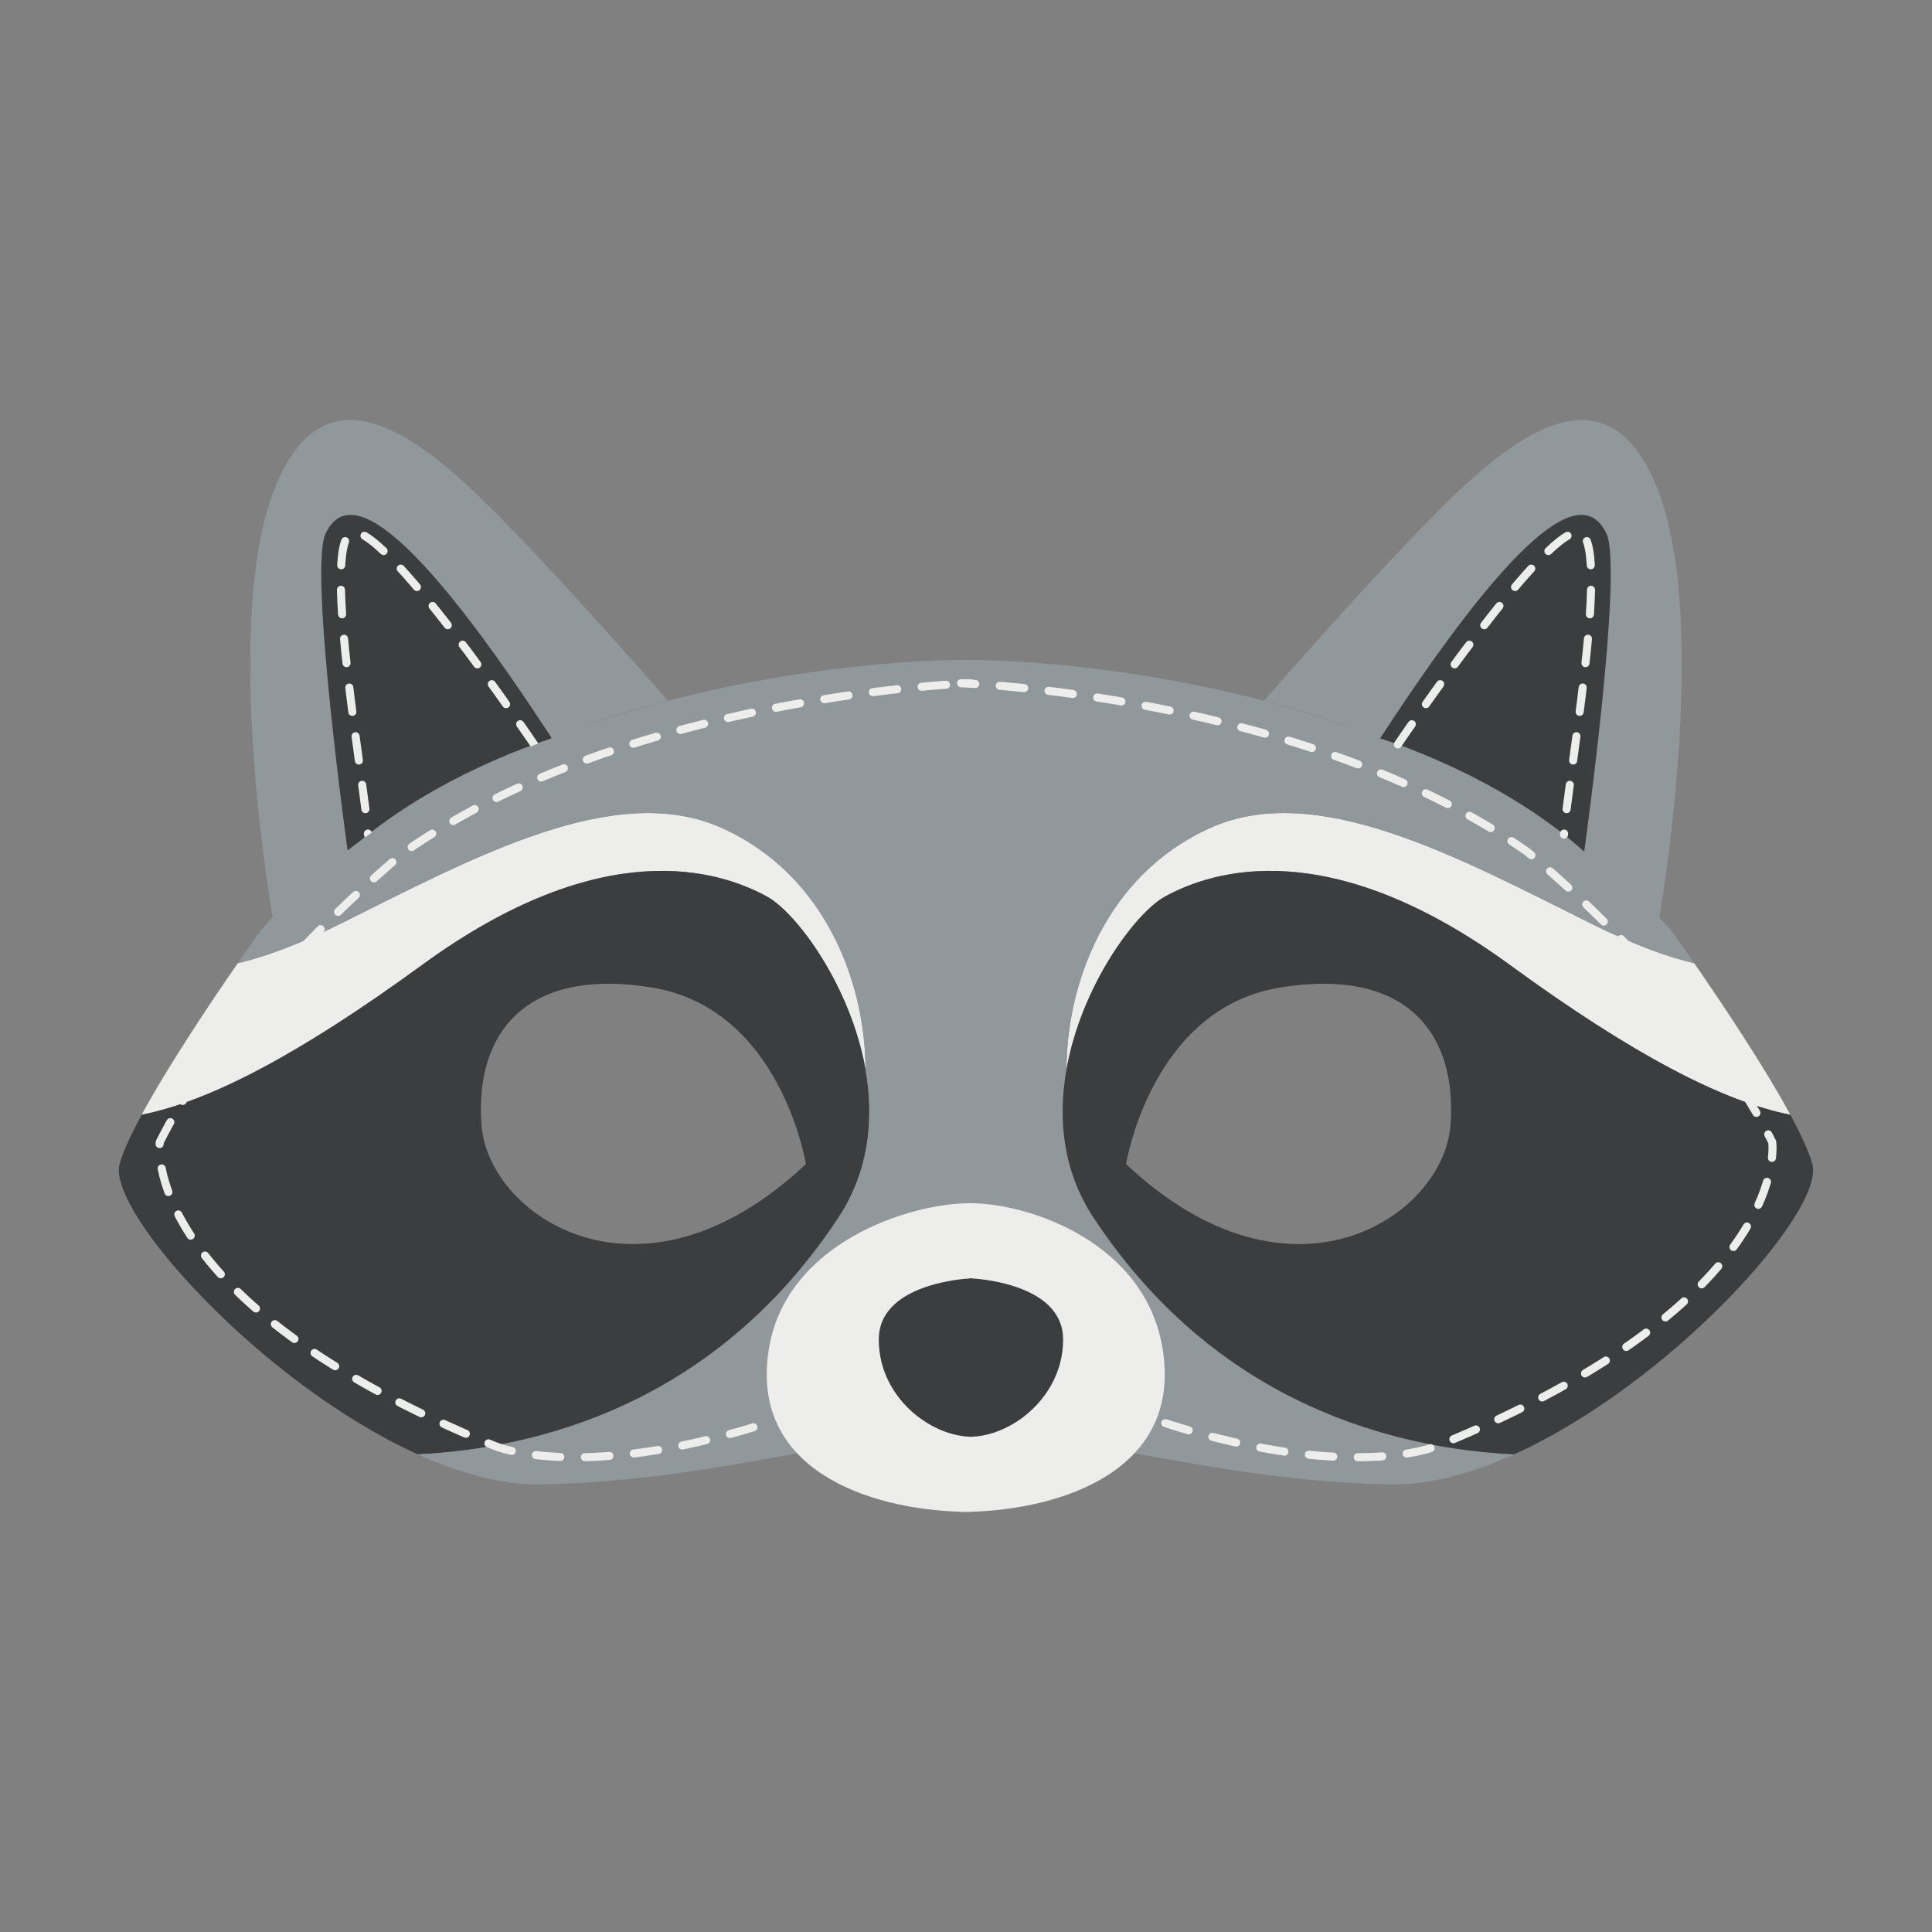 <?xml version="1.0" encoding="UTF-8"?>
<!DOCTYPE svg PUBLIC "-//W3C//DTD SVG 1.1//EN" "http://www.w3.org/Graphics/SVG/1.1/DTD/svg11.dtd">
<!-- Creator: CorelDRAW 2018 (64-Bit) -->
<svg xmlns="http://www.w3.org/2000/svg" xml:space="preserve" width="3.413in" height="3.413in" version="1.1" style="shape-rendering:geometricPrecision; text-rendering:geometricPrecision; image-rendering:optimizeQuality; fill-rule:evenodd; clip-rule:evenodd"
viewBox="0 0 3413.33 3413.33"
 xmlns:xlink="http://www.w3.org/1999/xlink">
 <rect x="0" y="0" width="3413.33" height="3413.33" fill="#808080" stroke="none"/>
 <defs>
  <style type="text/css">
   <![CDATA[
    .str0 {stroke:#EDEDEB;stroke-width:14.24;stroke-linecap:round;stroke-linejoin:round;stroke-miterlimit:10;stroke-dasharray:43.35 43.35}
    .fil0 {fill:none}
    .fil4 {fill:none;fill-rule:nonzero}
    .fil1 {fill:#EDEDEB;fill-rule:nonzero}
    .fil3 {fill:#90989C;fill-rule:nonzero}
    .fil2 {fill:#3C3D3F;fill-rule:nonzero}
   ]]>
  </style>
 </defs>
 <g id="Layer_x0020_1">
  <rect class="fil0" x="-0" y="-0" width="3413.33" height="3413.33"/>
  <g id="_1512309961904">
   <path class="fil1" d="M1354.63 1583.68c52.43,28.57 148.35,157.85 174.5,305.91 0.11,-145.59 -65.94,-342.2 -254,-426.83 -188.04,-84.64 -437.36,51.72 -673.55,169.27 -77.23,38.44 -136.38,59.07 -181.57,69.8 -46.91,67.79 -122.61,180.58 -169.69,267.63 118.24,-23.47 275.83,-104.4 495.59,-264.79 319.28,-232.99 524.82,-166.67 608.71,-120.98z"/>
   <path class="fil2" d="M850.88 1989.39c-13.12,-159.89 74.35,-282.14 301.77,-244.52 227.43,37.61 271.17,311.75 271.17,311.75 -291.56,274.13 -559.8,92.62 -572.94,-67.23zm625.43 169.28c59.03,-84.64 68.49,-180.24 52.82,-269.08 0,0.02 0,0.02 0,0.02 0,0 0,0 0,-0.02 -26.14,-148.06 -122.07,-277.34 -174.5,-305.91 -83.89,-45.69 -289.44,-112.01 -608.71,120.98 -219.76,160.39 -377.35,241.32 -495.59,264.79 -18.71,34.61 -32.97,65.19 -39,87.18 -22.86,83.7 252.42,388.74 527.02,512.85 205.04,-10.06 519.31,-84.65 737.96,-410.81z"/>
   <path class="fil3" d="M481.75 1620.85c0,0 -89.2,-506.42 0,-748.41 89.23,-241.97 264.49,-96.2 391.16,30.75 126.66,126.95 307.33,335 307.33,335 0,0 -411.56,89.34 -698.49,382.66z"/>
   <path class="fil2" d="M614.44 1504.66c0,0 -69.71,-499.93 -39.09,-562.45 30.62,-62.53 112.76,-77.98 399.73,362.34 0,0 -207.84,62.2 -360.64,200.11z"/>
   <path class="fil4 str0" d="M943.64 1315.19c0,0 -274.31,-406.01 -324.54,-372.99 -50.25,33.03 26.72,449.62 31.07,532.37"/>
   <path class="fil1" d="M2058.69 1583.68c-52.44,28.57 -148.34,157.85 -174.5,305.91 -0.1,-145.59 65.94,-342.2 254,-426.83 188.07,-84.64 437.37,51.72 673.54,169.27 77.22,38.44 136.37,59.07 181.6,69.8 46.87,67.79 122.59,180.58 169.67,267.63 -118.24,-23.47 -275.84,-104.4 -495.6,-264.79 -319.25,-232.99 -524.82,-166.67 -608.7,-120.98z"/>
   <path class="fil3" d="M2138.19 1462.75c188.07,-84.64 437.37,51.72 673.54,169.27 77.22,38.44 136.37,59.07 181.6,69.8 -24.89,-35.99 -41.65,-59.28 -41.65,-59.28 -404.92,-448.65 -1116.44,-475.43 -1236.28,-476.69l0 -0.02c0,0 -2.91,-0.07 -8.28,-0.04 -0.32,0 -0.58,0 -0.92,0 -5.39,-0.04 -8.28,0.04 -8.28,0.04l0 0.02c-119.86,1.27 -831.37,28.04 -1236.28,476.69 0,0 -16.76,23.29 -41.63,59.28 45.19,-10.72 104.34,-31.36 181.57,-69.8 236.19,-117.55 485.5,-253.91 673.55,-169.27 188.07,84.63 254.12,281.24 254,426.83 15.67,88.84 6.21,184.44 -52.82,269.08 -218.65,326.16 -532.92,400.76 -737.96,410.81 75.08,33.96 150.13,54.44 218.98,53.1 311.17,-6.08 550.82,-93.98 740.59,-88.03l0 0.54c2.86,-0.19 5.84,-0.13 8.75,-0.26 2.89,0.13 5.86,0.07 8.73,0.26l0 -0.54c189.74,-5.95 429.42,81.95 740.61,88.03 68.83,1.34 143.88,-19.14 218.93,-53.1 -204.99,-10.06 -519.28,-84.65 -737.92,-410.81 -59.06,-84.64 -68.5,-180.24 -52.82,-269.08 -0.1,-145.59 65.94,-342.2 254,-426.83z"/>
   <path class="fil2" d="M1989.5 2056.63c0,0 43.74,-274.14 271.17,-311.75 227.43,-37.62 314.89,84.63 301.79,244.52 -13.14,159.85 -281.37,341.37 -572.95,67.23zm685.43 512.85c274.62,-124.11 549.94,-429.16 527.06,-512.85 -6.03,-21.98 -20.28,-52.57 -39,-87.18 -118.24,-23.47 -275.84,-104.4 -495.6,-264.79 -319.25,-232.99 -524.82,-166.67 -608.7,-120.98 -52.44,28.57 -148.34,157.85 -174.5,305.91 0,0.02 0,0.02 0,0.02 0,0 0,0 0,-0.02 -15.68,88.84 -6.24,184.44 52.82,269.08 218.64,326.16 532.93,400.76 737.92,410.81z"/>
   <path class="fil1" d="M2054.26 2384.39c-29.95,-189.26 -234.97,-258.02 -338.87,-258.65 -107.64,-0.63 -327.22,69.39 -357.19,258.65 -33.7,212.84 177.39,281.73 338.89,286.51l0 0.3c3,0 6.1,-0.05 9.16,-0.09 3.04,0.04 6.12,0.09 9.14,0.09l0 -0.3c161.52,-4.78 372.58,-73.67 338.87,-286.51z"/>
   <path class="fil3" d="M2931.57 1620.85c0,0 89.2,-506.42 0,-748.41 -89.23,-241.97 -264.51,-96.2 -391.17,30.75 -126.65,126.95 -307.31,335 -307.31,335 0,0 411.54,89.34 698.48,382.66z"/>
   <path class="fil2" d="M2798.88 1504.66c0,0 69.71,-499.93 39.11,-562.45 -30.64,-62.53 -112.78,-77.98 -399.73,362.34 0,0 207.83,62.2 360.62,200.11z"/>
   <path class="fil4 str0" d="M2058.69 2514.31c287.87,92.34 444.19,55.17 481.71,39.82 631.38,-258.3 590.63,-536.52 590.63,-536.52 -139.98,-277.44 -433.02,-512.95 -433.02,-512.95 -397.97,-277.87 -1000.09,-297.52 -1000.09,-297.52l17.48 0c0,0 -602.1,19.65 -1000.09,297.52 0,0 -293.02,235.51 -432.99,512.95 0,0 -40.78,278.22 590.6,536.52 37.54,15.35 193.87,52.52 481.72,-39.82"/>
   <path class="fil4 str0" d="M2469.69 1315.19c0,0 274.31,-406.01 324.56,-372.99 50.23,33.03 -26.76,449.62 -31.07,532.37"/>
   <path class="fil2" d="M1639.94 2272.28c-42.79,13.68 -87.36,40.76 -87.36,94.29 0,101.02 89.32,169.29 160.82,171.72l0 0.24c0.69,0 1.34,-0.09 1.99,-0.13 0.69,0.04 1.39,0.13 2.02,0.13l0 -0.24c51.2,-1.77 111.36,-37.34 141.47,-94.42 12.02,-22.67 19.37,-48.61 19.37,-77.3 0,-93.35 -135.63,-106.34 -160.84,-107.94l0 -0.23c0,0 -0.71,0.02 -2.02,0.07 -1.28,-0.06 -1.99,-0.07 -1.99,-0.07l0 0.23c-10.75,0.67 -41.59,3.47 -73.46,13.65z"/>
  </g>
 </g>
</svg>
